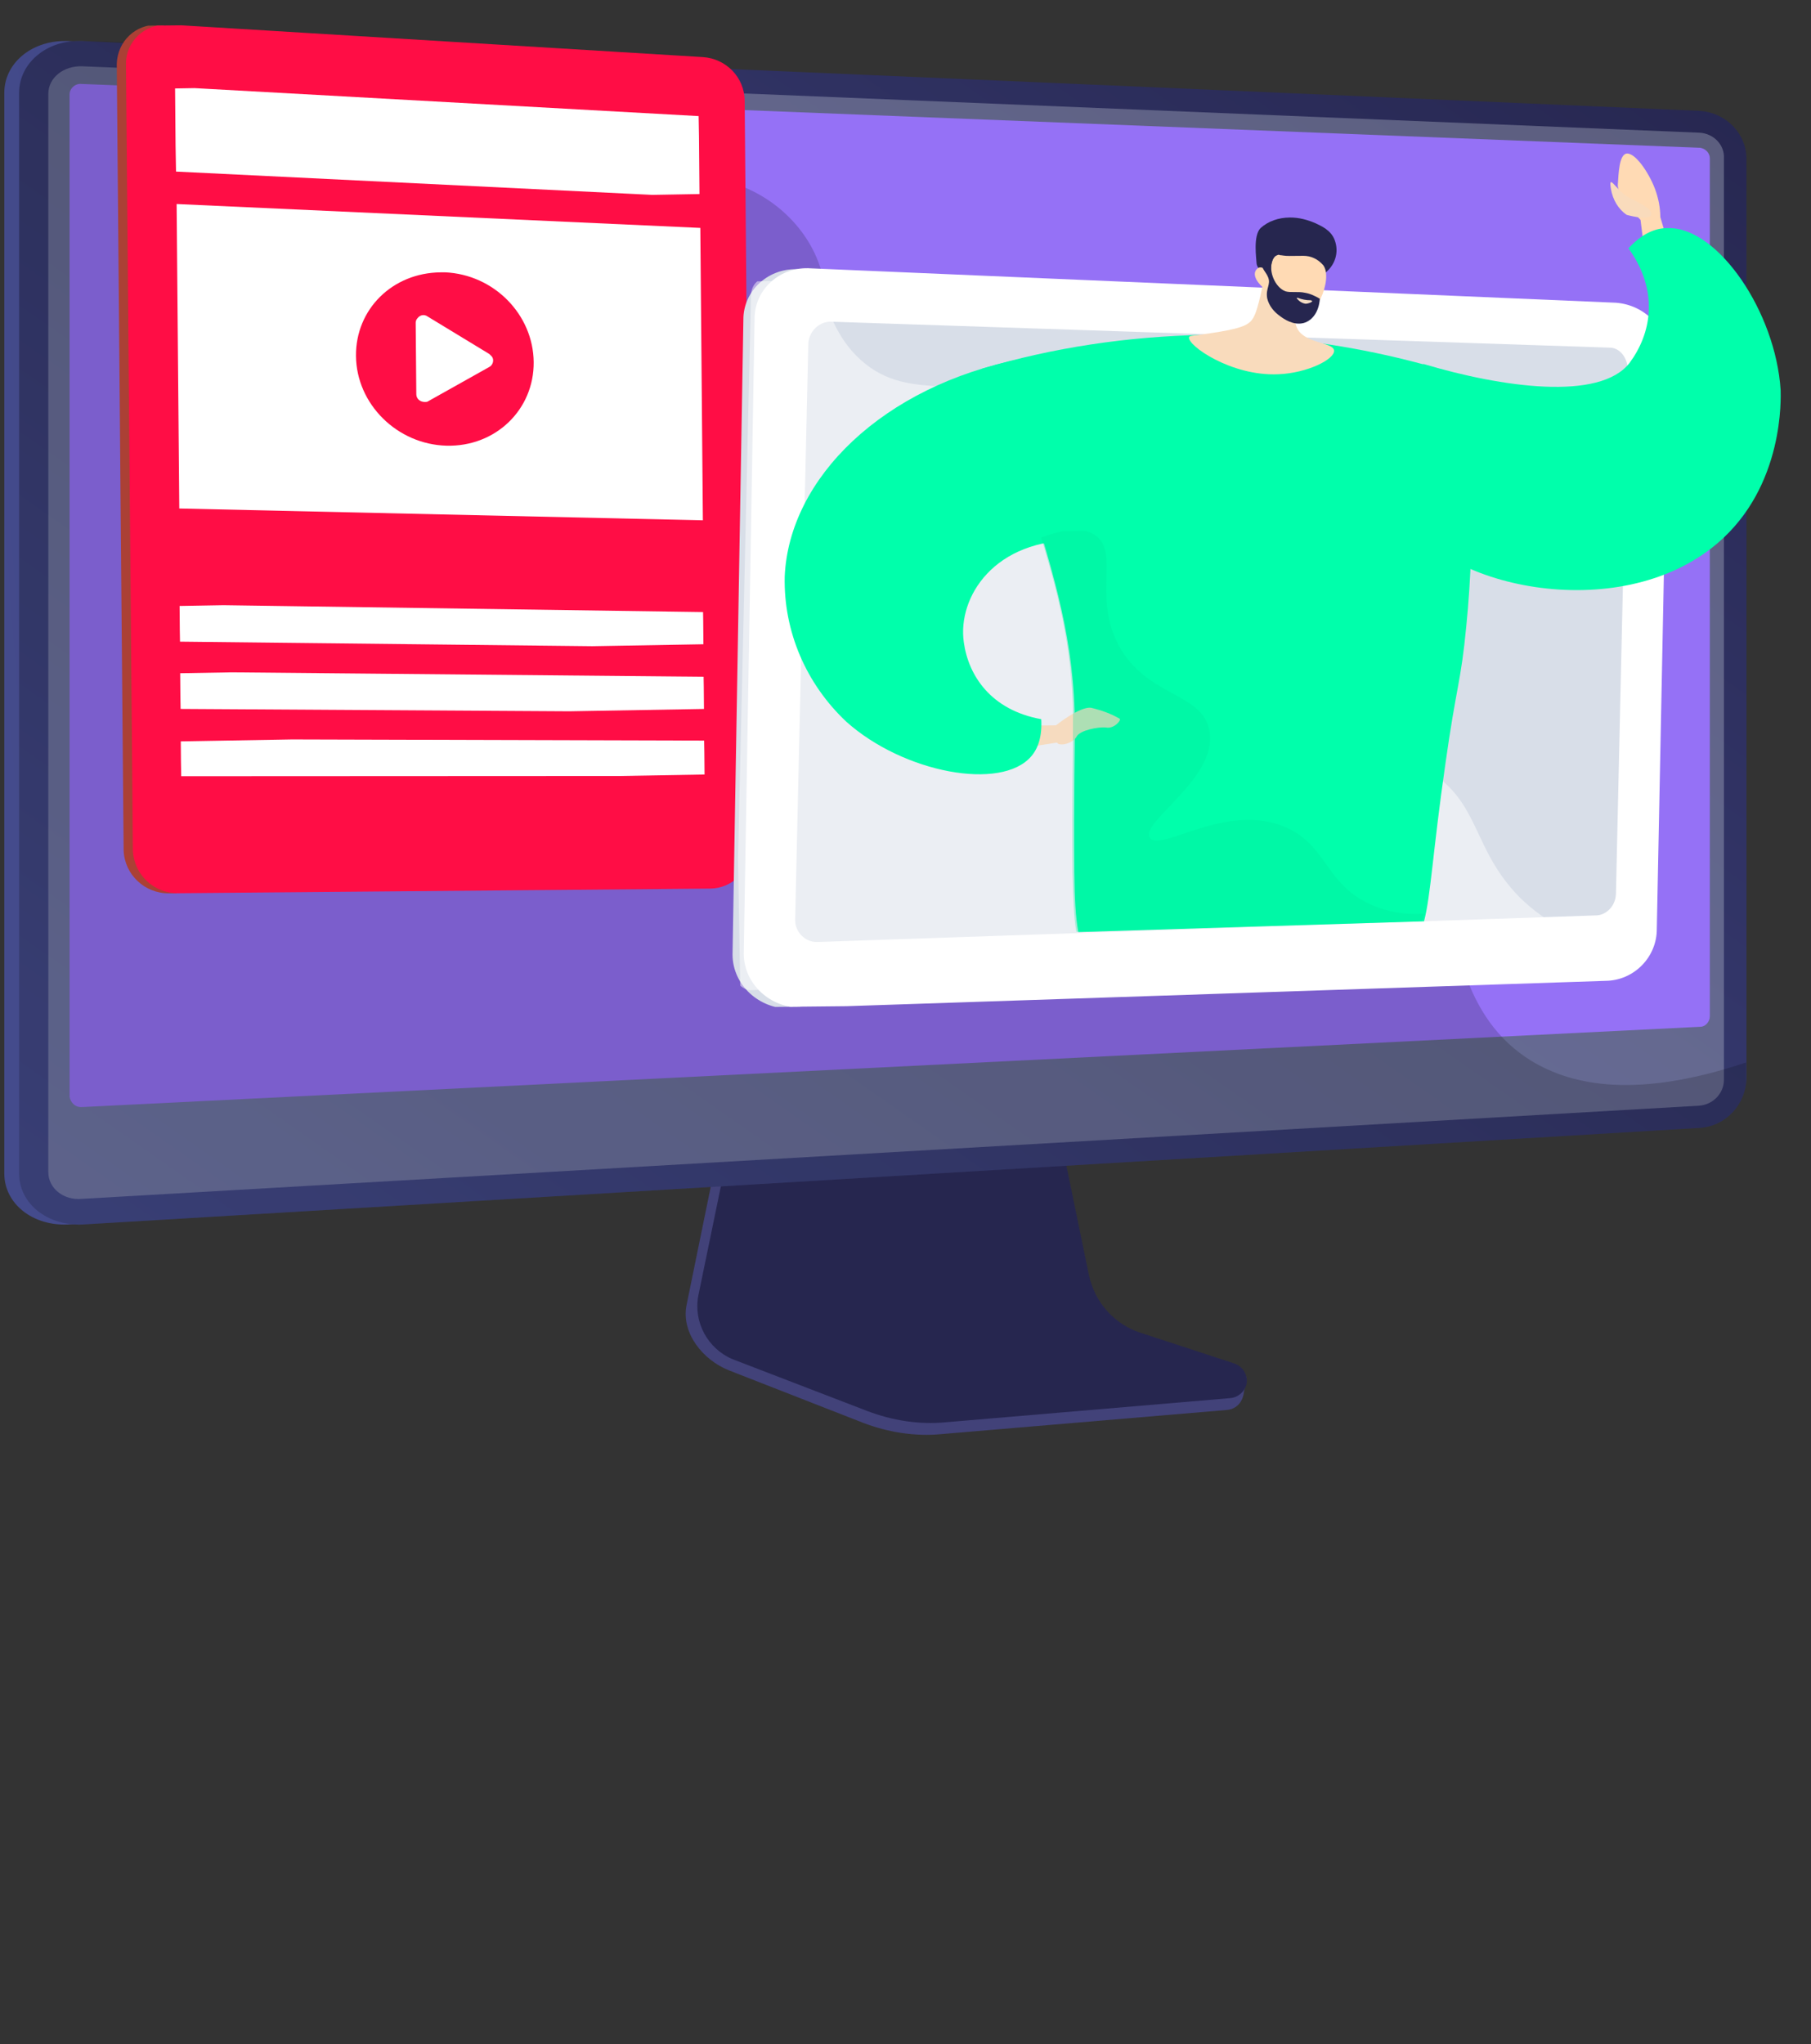 <?xml version="1.0" encoding="utf-8"?>
<!-- Generator: Adobe Illustrator 26.5.0, SVG Export Plug-In . SVG Version: 6.00 Build 0)  -->
<svg version="1.1" id="Layer_1" xmlns="http://www.w3.org/2000/svg" xmlns:xlink="http://www.w3.org/1999/xlink" x="0px" y="0px"
	 viewBox="0 0 210 237" style="enable-background:new 0 0 210 237;" xml:space="preserve">
<rect x="0" y="0" width="210" height="237" fill="#333333" stroke="none"/>
<style type="text/css">
	.st0{clip-path:url(#SVGID_00000060027031527551836540000010992880039946559930_);}
	.st1{fill:#424279;}
	.st2{clip-path:url(#SVGID_00000000921539148202070250000006864009834500867460_);}
	.st3{fill:url(#Rectangle_5508_00000174566550742059954380000010700079054161380264_);}
	.st4{clip-path:url(#SVGID_00000155827907206980151880000010866091869623024282_);}
	.st5{fill:url(#SVGID_00000132066712836786413180000006176873392978074525_);}
	.st6{clip-path:url(#SVGID_00000038412292815426382710000017496438195658427782_);}
	.st7{fill:url(#SVGID_00000041254274031203891770000005585036894378399167_);}
	.st8{fill:url(#SVGID_00000123407686971594060970000015711727472738967713_);}
	.st9{clip-path:url(#SVGID_00000136400650177325195590000008458005392862712742_);}
	.st10{opacity:0.3;}
	.st11{clip-path:url(#SVGID_00000129173096970112379380000012289696953898055318_);}
	.st12{fill:#D8DEE8;}
	.st13{clip-path:url(#SVGID_00000117654941645038854880000013856496694024509082_);}
	.st14{fill:#9571F6;}
	.st15{opacity:0.29;}
	.st16{clip-path:url(#SVGID_00000039123478644565289900000016675533698419407744_);}
	.st17{opacity:0.6;}
	.st18{clip-path:url(#SVGID_00000013909012124114688090000000958641250930615447_);}
	.st19{fill:#010000;}
	.st20{clip-path:url(#SVGID_00000026154400025892733310000000628852436217934219_);}
	.st21{clip-path:url(#SVGID_00000166651874233399951680000000862330509003705520_);}
	.st22{fill:#AB4035;}
	.st23{clip-path:url(#SVGID_00000078033345711966238890000018101163964331743392_);}
	.st24{fill:#FF0D45;}
	.st25{clip-path:url(#SVGID_00000083082715782454777190000000256387775552568765_);}
	.st26{clip-path:url(#SVGID_00000110439940639911354770000003852359248167527871_);}
	.st27{fill:#FFFFFF;}
	.st28{clip-path:url(#SVGID_00000077312737534550212230000010230990311974510782_);}
	.st29{clip-path:url(#SVGID_00000008828111408877969670000013061053925220286099_);}
	.st30{clip-path:url(#SVGID_00000087412269461193553040000011961428209228812933_);}
	.st31{clip-path:url(#SVGID_00000021084103707837788780000015804324335100868231_);}
	.st32{clip-path:url(#SVGID_00000057111114344991252240000005493963255468528298_);}
	.st33{opacity:0.48;}
	.st34{clip-path:url(#SVGID_00000008827643187410239960000004629824559054752693_);}
	.st35{clip-path:url(#SVGID_00000126301698763900918750000001205634702998144162_);}
	.st36{fill:#FFDAB4;}
	.st37{fill:#F9DBBC;}
	.st38{clip-path:url(#SVGID_00000129921088989934527520000008466061914882393480_);}
	.st39{fill:#00FFAB;}
	.st40{clip-path:url(#SVGID_00000150784596895481353350000004271103594629313172_);}
	.st41{clip-path:url(#SVGID_00000088107620429315992120000003947720174885090996_);}
	.st42{clip-path:url(#SVGID_00000039111496336266660190000013164101303558523285_);}
	.st43{fill:url(#Rectangle_5541_00000108275735661167690930000014926279095283522955_);}
	.st44{clip-path:url(#SVGID_00000016061480412295544030000004256284876551436673_);}
	.st45{clip-path:url(#SVGID_00000166636974757602749350000003706451968985313936_);}
	.st46{fill:url(#Rectangle_5543_00000041279059704836503680000018008398546051772088_);}
	.st47{clip-path:url(#SVGID_00000041259800076515401040000015906617130006921658_);}
	.st48{fill:#F4DCC3;}
	.st49{clip-path:url(#SVGID_00000125589824701299646020000001927999593441433733_);}
	.st50{fill:#F6DBBF;}
	.st51{clip-path:url(#SVGID_00000093174736562738288750000016248652087514264712_);}
	.st52{clip-path:url(#SVGID_00000042729262911898063630000003215548562597432195_);}
	.st53{clip-path:url(#SVGID_00000078739549643381692120000004493251331785091004_);}
	.st54{clip-path:url(#SVGID_00000111193088930995639340000002196098486463352476_);}
	.st55{fill:#00E69A;}
</style>
<g id="Group_20584" transform="translate(0 -14.291)">
	<g id="Group_20583">
		<g id="Group_20531" transform="translate(0 21.847)">
			<g>
				<defs>
					<rect id="SVGID_1_" x="0.5" y="-2.8" width="202" height="161.7"/>
				</defs>
				<clipPath id="SVGID_00000078726613014944000190000001413754427701826210_">
					<use xlink:href="#SVGID_1_"  style="overflow:visible;"/>
				</clipPath>
				
					<g id="Group_20530" transform="translate(0 0)" style="clip-path:url(#SVGID_00000078726613014944000190000001413754427701826210_);">
					<path id="Path_3450" class="st1" d="M131.9,148.3c-3-1-5.3-3.6-5.9-6.7l-4.4-21.6l-37.4,1.3l-4.6,22.5
						c-0.6,3.2,1.9,6.3,4.9,7.5l15.6,6.1c2.9,1.1,6,1.6,9.1,1.3l33.1-2.8c1-0.1,1.7-0.8,1.9-1.8c0.1-1,0.8-2.1-0.1-2.4L131.9,148.3z
						"/>
				</g>
			</g>
		</g>
		<g id="Group_20533" transform="translate(162.98 268.976)">
			<g>
				<defs>
					<path id="SVGID_00000005950217728130053620000015963012413442061185_" d="M-77.4-126.8l-4.6,22.3c-0.6,3.1,1.1,6.2,4,7.4
						l15.6,6c2.9,1.1,6,1.6,9.1,1.3l33-2.8c1.1-0.1,2-1.1,1.9-2.2c-0.1-0.8-0.6-1.5-1.4-1.8l-11-3.6c-3-1-5.2-3.5-5.9-6.6l-4.4-21.4
						L-77.4-126.8z"/>
				</defs>
				<clipPath id="SVGID_00000079444112600306943250000011938493028719255937_">
					<use xlink:href="#SVGID_00000005950217728130053620000015963012413442061185_"  style="overflow:visible;"/>
				</clipPath>
				
					<g id="Group_20532" transform="translate(0 0)" style="clip-path:url(#SVGID_00000079444112600306943250000011938493028719255937_);">
					
						<linearGradient id="Rectangle_5508_00000157288767309509041480000014872687726231844509_" gradientUnits="userSpaceOnUse" x1="-1557.814" y1="374.349" x2="-1557.813" y2="374.349" gradientTransform="matrix(9.393 -90.803 -137.334 -14.207 65981.93 -136134.062)">
						<stop  offset="0" style="stop-color:#444B8C"/>
						<stop  offset="0.996" style="stop-color:#26264F"/>
						<stop  offset="1" style="stop-color:#26264F"/>
					</linearGradient>
					
						<polygon id="Rectangle_5508" style="fill:url(#Rectangle_5508_00000157288767309509041480000014872687726231844509_);" points="
						-86.6,-90 -82,-134.7 -14.3,-127.7 -18.9,-83 					"/>
				</g>
			</g>
		</g>
		<g id="Group_20535" transform="translate(0 21.847)">
			<g>
				<defs>
					<path id="SVGID_00000067233064699752942310000011382599009517936002_" d="M0.5,3.2v125.3c0,3.5,3.3,6.1,7.4,5.9l187.5-11.2
						c3-0.2,5.3-2.7,5.4-5.7V10.9c0-3-2.4-5.4-5.4-5.6L7.9-2.8c-0.1,0-0.3,0-0.4,0C3.6-2.8,0.5-0.2,0.5,3.2"/>
				</defs>
				<clipPath id="SVGID_00000057107315856487016490000018343702756185332405_">
					<use xlink:href="#SVGID_00000067233064699752942310000011382599009517936002_"  style="overflow:visible;"/>
				</clipPath>
				
					<g id="Group_20534" transform="translate(0 0)" style="clip-path:url(#SVGID_00000057107315856487016490000018343702756185332405_);">
					
						<linearGradient id="SVGID_00000076587907021649962510000006423424642439291324_" gradientUnits="userSpaceOnUse" x1="-1393.289" y1="622.546" x2="-1392.796" y2="622.546" gradientTransform="matrix(432.629 -50.103 -37.217 -321.358 625940.75 130329.969)">
						<stop  offset="0" style="stop-color:#444B8C"/>
						<stop  offset="0.996" style="stop-color:#26264F"/>
						<stop  offset="1" style="stop-color:#26264F"/>
					</linearGradient>
					<polygon style="fill:url(#SVGID_00000076587907021649962510000006423424642439291324_);" points="208.1,60.6 198.1,-25.7 
						-15.2,-1 3.1,157.4 208.1,133.7 					"/>
				</g>
			</g>
		</g>
		<g id="Group_20537" transform="translate(3.419 21.847)">
			<g>
				<defs>
					<path id="SVGID_00000081649632628619710160000004716868170344757687_" d="M-1.2,3.2v125.3c0,3.5,3.3,6.1,7.4,5.9l187.5-11.2
						c3-0.2,5.3-2.7,5.4-5.7V10.9c0-3-2.4-5.4-5.4-5.6L6.1-2.8c-0.1,0-0.3,0-0.4,0C1.9-2.8-1.2-0.2-1.2,3.2"/>
				</defs>
				<clipPath id="SVGID_00000026142267656900334030000010626535356357140396_">
					<use xlink:href="#SVGID_00000081649632628619710160000004716868170344757687_"  style="overflow:visible;"/>
				</clipPath>
				
					<g id="Group_20536" transform="translate(0 0)" style="clip-path:url(#SVGID_00000026142267656900334030000010626535356357140396_);">
					
						<linearGradient id="SVGID_00000003087454903969568000000014071876459414837927_" gradientUnits="userSpaceOnUse" x1="-1397.104" y1="622.235" x2="-1396.611" y2="622.235" gradientTransform="matrix(250.394 -381.293 -411.844 -270.458 606225.125 -364194.594)">
						<stop  offset="0" style="stop-color:#444B8C"/>
						<stop  offset="0.996" style="stop-color:#26264F"/>
						<stop  offset="1" style="stop-color:#26264F"/>
					</linearGradient>
					<polygon style="fill:url(#SVGID_00000003087454903969568000000014071876459414837927_);" points="252.2,53.7 262.2,38.5 
						252.2,31.9 					"/>
					
						<linearGradient id="SVGID_00000088848887111259172490000000396630195634904504_" gradientUnits="userSpaceOnUse" x1="-1397.104" y1="622.469" x2="-1396.611" y2="622.469" gradientTransform="matrix(250.394 -381.293 -411.844 -270.458 606225.125 -364194.594)">
						<stop  offset="0" style="stop-color:#444B8C"/>
						<stop  offset="0.996" style="stop-color:#26264F"/>
						<stop  offset="1" style="stop-color:#26264F"/>
					</linearGradient>
					<polygon style="fill:url(#SVGID_00000088848887111259172490000000396630195634904504_);" points="204.7,0.7 59.1,-94.8 
						-64.3,93.1 138.7,226.5 204.7,126.1 					"/>
				</g>
			</g>
		</g>
		<g id="Group_20542" transform="translate(0 21.847)">
			<g>
				<defs>
					<rect id="SVGID_00000015351764460061603320000010035850602382940544_" x="0.5" y="-2.8" width="202" height="161.7"/>
				</defs>
				<clipPath id="SVGID_00000078041966060735607210000003948759965197140880_">
					<use xlink:href="#SVGID_00000015351764460061603320000010035850602382940544_"  style="overflow:visible;"/>
				</clipPath>
				
					<g id="Group_20541" transform="translate(0 0)" style="clip-path:url(#SVGID_00000078041966060735607210000003948759965197140880_);">
					<g id="Group_20540" transform="translate(10.402 5.93)" class="st10">
						<g id="Group_20539">
							<g>
								<defs>
									<rect id="SVGID_00000009554440959619591910000013041294796683468959_" x="-4.8" y="-5.8" width="194.4" height="131.3"/>
								</defs>
								<clipPath id="SVGID_00000062906929286350873820000013177345012990092419_">
									<use xlink:href="#SVGID_00000009554440959619591910000013041294796683468959_"  style="overflow:visible;"/>
								</clipPath>
								<g id="Group_20538" style="clip-path:url(#SVGID_00000062906929286350873820000013177345012990092419_);">
									<path id="Path_3454" class="st12" d="M186.7,1.9L-0.8-5.8C-3-5.9-4.8-4.5-4.8-2.6v125c0,1.9,1.8,3.3,3.9,3.1l187.5-10.8
										c1.6-0.1,2.9-1.4,2.9-3V4.9C189.6,3.3,188.3,2,186.7,1.9"/>
								</g>
							</g>
						</g>
					</g>
				</g>
			</g>
		</g>
		<g id="Group_20544" transform="translate(15.268 31.927)">
			<g>
				<defs>
					<path id="SVGID_00000177452565507051275100000009125421974029648785_" d="M-7.2-6.7v116.2c0.1,0.7,0.7,1.3,1.5,1.2
						c0,0,0,0,0.1,0l187.5-9.3c0.6,0,1.1-0.6,1.1-1.2V0.7c0-0.6-0.5-1.1-1.1-1.2L-5.7-7.9h-0.1C-6.5-8-7.2-7.4-7.2-6.7
						C-7.2-6.7-7.2-6.7-7.2-6.7"/>
				</defs>
				<clipPath id="SVGID_00000134956300655491944500000000662919898039241137_">
					<use xlink:href="#SVGID_00000177452565507051275100000009125421974029648785_"  style="overflow:visible;"/>
				</clipPath>
				
					<g id="Group_20543" transform="translate(0 0)" style="clip-path:url(#SVGID_00000134956300655491944500000000662919898039241137_);">
					<polygon class="st14" points="192.8,-1.2 53.1,-96.5 -62.5,73.1 122.6,199.3 192.8,96.3 					"/>
				</g>
			</g>
		</g>
		<g id="Group_20582" transform="translate(0 21.847)" class="st15">
			<g>
				<defs>
					<rect id="SVGID_00000091714424514113939280000016460928570504343440_" x="0.5" y="-2.8" width="202" height="161.7"/>
				</defs>
				<clipPath id="SVGID_00000025432467594686136600000010217688439412077195_">
					<use xlink:href="#SVGID_00000091714424514113939280000016460928570504343440_"  style="overflow:visible;"/>
				</clipPath>
				
					<g id="Group_20581" transform="translate(0 0)" style="clip-path:url(#SVGID_00000025432467594686136600000010217688439412077195_);">
					<g id="Group_20547" transform="translate(3.419 0)" class="st17">
						<g id="Group_20546">
							<g>
								<defs>
									<rect id="SVGID_00000036249558216522550420000003524153156251135374_" x="-1.2" y="-2.8" width="200.3" height="137.2"/>
								</defs>
								<clipPath id="SVGID_00000170265198763563242170000007875827083338515886_">
									<use xlink:href="#SVGID_00000036249558216522550420000003524153156251135374_"  style="overflow:visible;"/>
								</clipPath>
								<g id="Group_20545" style="clip-path:url(#SVGID_00000170265198763563242170000007875827083338515886_);">
									<path id="Path_3456" class="st19" d="M174.1,115.4c-15.8-9.8-4.8-37.5-22.5-51.5c-17.9-14.1-43,3.2-55.5-11.4
										c-9.3-10.8,1.6-23.9-7.3-34.1c-14-16-49.7,6-66.1-9.8c-2.3-2.2-4.7-5.6-6-11.1L6.1-2.8C2.1-3-1.2-0.3-1.2,3.2v125.3
										c0,3.5,3.3,6.1,7.4,5.9l187.5-11.2c3-0.2,5.3-2.7,5.4-5.7v-1.9C186.6,119.8,179,118.4,174.1,115.4"/>
								</g>
							</g>
						</g>
					</g>
				</g>
			</g>
		</g>
		<g id="Group_20646" transform="translate(26.31 18.292) rotate(-0.5)">
			<g>
				<defs>
					<polygon id="SVGID_00000175282782641721208830000001974526896170258355_" points="-12.8,-1.1 182.3,-1.4 182.2,113.1 
						-13,113.4 					"/>
				</defs>
				<clipPath id="SVGID_00000111890931181988949490000015419057652594474381_">
					<use xlink:href="#SVGID_00000175282782641721208830000001974526896170258355_"  style="overflow:visible;"/>
				</clipPath>
				<g id="Group_20645" style="clip-path:url(#SVGID_00000111890931181988949490000015419057652594474381_);">
					<g id="Group_20586" transform="translate(0 0)">
						<g>
							<defs>
								<path id="SVGID_00000060744579713951386550000000695617852659470001_" d="M-8-1.2c-2.6-0.1-4.7,1.9-4.8,4.5c0,0,0,0.1,0,0.1
									l0,91.1c0.1,2.8,2.4,5,5.2,5h0.9l0.3-0.5l60.2-1.4c2.6,0,5.1-0.1,5.1-2.8l0-86.6c0-2.6-2.2-3.8-4.8-4L-6.8-0.1l-0.6-1.1
									l-0.3,0C-7.7-1.2-7.9-1.2-8-1.2L-8-1.2z"/>
							</defs>
							<clipPath id="SVGID_00000078010354756821037400000017803699853953007775_">
								<use xlink:href="#SVGID_00000060744579713951386550000000695617852659470001_"  style="overflow:visible;"/>
							</clipPath>
							<g id="Group_20585" style="clip-path:url(#SVGID_00000078010354756821037400000017803699853953007775_);">
								
									<rect id="Rectangle_5528" x="-38.1" y="-5.7" transform="matrix(-0.456 0.89 -0.89 -0.456 77.203 51.037)" class="st22" width="122.3" height="109.7"/>
							</g>
						</g>
					</g>
					<g id="Group_20588" transform="translate(2.272 0)">
						<g>
							<defs>
								<path id="SVGID_00000155131582829221096270000008210778558537099199_" d="M-9.2-1.2C-11.8-1.3-14,0.7-14,3.3
									c0,0,0,0.1,0,0.1l0,91.1c0.1,2.8,2.4,5,5.2,5l61.7,0c2.6,0,4.7-2.1,4.8-4.7c0,0,0,0,0,0l0-86.6c0-2.7-2.1-4.9-4.8-5.1
									L-8.8-1.2C-8.9-1.2-9.1-1.2-9.2-1.2L-9.2-1.2z"/>
							</defs>
							<clipPath id="SVGID_00000010287946891753635780000004168119066646920333_">
								<use xlink:href="#SVGID_00000155131582829221096270000008210778558537099199_"  style="overflow:visible;"/>
							</clipPath>
							<g id="Group_20587" style="clip-path:url(#SVGID_00000010287946891753635780000004168119066646920333_);">
								
									<rect id="Rectangle_5529" x="-39.4" y="-5.8" transform="matrix(-0.456 0.89 -0.89 -0.456 75.433 52.095)" class="st24" width="122.3" height="109.7"/>
							</g>
						</g>
					</g>
					<g id="Group_20602" transform="translate(0 0)">
						<g>
							<defs>
								<polygon id="SVGID_00000049222684571202315440000006437840677252506803_" points="-12.8,-1.2 170.9,-1.5 170.8,107.2 
									-13,107.5 								"/>
							</defs>
							<clipPath id="SVGID_00000000913148327815555220000008880414486214928558_">
								<use xlink:href="#SVGID_00000049222684571202315440000006437840677252506803_"  style="overflow:visible;"/>
							</clipPath>
							<g id="Group_20601" style="clip-path:url(#SVGID_00000000913148327815555220000008880414486214928558_);">
								<g id="Group_20591" transform="translate(14.537 15.437)">
									<g id="Group_20590">
										<g>
											<defs>
												
													<rect id="SVGID_00000178182062347581015560000008503247312411792824_" x="-20.6" y="-9.5" transform="matrix(1 -8.726535e-03 8.726535e-03 1 2.479710e-02 8.530545e-02)" width="60.7" height="13.3"/>
											</defs>
											<clipPath id="SVGID_00000158708007485830410630000000607949375357718699_">
												<use xlink:href="#SVGID_00000178182062347581015560000008503247312411792824_"  style="overflow:visible;"/>
											</clipPath>
											<g id="Group_20589" style="clip-path:url(#SVGID_00000158708007485830410630000000607949375357718699_);">
												<path id="Path_3459" class="st27" d="M40.1,3.9l-60.7-3.5l0-9.8l60.7,3.9L40.1,3.9z"/>
											</g>
										</g>
									</g>
								</g>
								<g id="Group_20594" transform="translate(14.537 143.536)">
									<g id="Group_20593">
										<g>
											<defs>
												
													<rect id="SVGID_00000167360511113333209710000005352394726083489460_" x="-20.6" y="-77.6" transform="matrix(1 -8.726535e-03 8.726535e-03 1 0.653 8.256327e-02)" width="60.7" height="5.5"/>
											</defs>
											<clipPath id="SVGID_00000075148123860428139150000011988933135615106453_">
												<use xlink:href="#SVGID_00000167360511113333209710000005352394726083489460_"  style="overflow:visible;"/>
											</clipPath>
											<g id="Group_20592" style="clip-path:url(#SVGID_00000075148123860428139150000011988933135615106453_);">
												<path id="Path_3460" class="st27" d="M40.1-72l-60.7-1.2l0-4.3l60.7,1.4L40.1-72z"/>
											</g>
										</g>
									</g>
								</g>
								<g id="Group_20597" transform="translate(14.537 160.236)">
									<g id="Group_20596">
										<g>
											<defs>
												
													<rect id="SVGID_00000150807051044014941830000009962879055841333682_" x="-20.6" y="-86.5" transform="matrix(1 -8.726535e-03 8.726535e-03 1 0.732 8.221880e-02)" width="60.7" height="5.2"/>
											</defs>
											<clipPath id="SVGID_00000078727525970400244020000002077384504056545707_">
												<use xlink:href="#SVGID_00000150807051044014941830000009962879055841333682_"  style="overflow:visible;"/>
											</clipPath>
											<g id="Group_20595" style="clip-path:url(#SVGID_00000078727525970400244020000002077384504056545707_);">
												<path id="Path_3461" class="st27" d="M40.1-81.2l-60.7-0.9l0-4.3l60.7,1.1L40.1-81.2z"/>
											</g>
										</g>
									</g>
								</g>
								<g id="Group_20600" transform="translate(14.537 176.937)">
									<g id="Group_20599">
										<g>
											<defs>
												
													<rect id="SVGID_00000132060343211621408170000007728279378342689441_" x="-20.6" y="-95.3" transform="matrix(1 -8.726535e-03 8.726535e-03 1 0.811 8.187430e-02)" width="60.7" height="4.9"/>
											</defs>
											<clipPath id="SVGID_00000041984100796713776050000014517181409335968151_">
												<use xlink:href="#SVGID_00000132060343211621408170000007728279378342689441_"  style="overflow:visible;"/>
											</clipPath>
											<g id="Group_20598" style="clip-path:url(#SVGID_00000041984100796713776050000014517181409335968151_);">
												<path id="Path_3462" class="st27" d="M40.1-90.5L-20.6-91l0-4.3l60.7,0.7L40.1-90.5z"/>
											</g>
										</g>
									</g>
								</g>
								<path id="Path_3463" class="st27" d="M54.7,56.8L-6,54.9l0-35.3l60.7,3.3L54.7,56.8z"/>
							</g>
						</g>
					</g>
					<g id="Group_20604" transform="translate(58.643 62.089)">
						<g>
							<defs>
								<path id="SVGID_00000078042832685492879360000005111789782890927017_" d="M-44-24.7c0,5.6,4.7,10.3,10.4,10.5
									c5.7,0.2,10.2-4.1,10.2-9.6c0-5.5-4.5-10.2-10.2-10.5c-0.2,0-0.4,0-0.5,0C-39.7-34.3-44-30.1-44-24.7"/>
							</defs>
							<clipPath id="SVGID_00000170980903135797139750000004273718100436206000_">
								<use xlink:href="#SVGID_00000078042832685492879360000005111789782890927017_"  style="overflow:visible;"/>
							</clipPath>
							<g id="Group_20603" style="clip-path:url(#SVGID_00000170980903135797139750000004273718100436206000_);">
								<path id="Path_3485" class="st24" d="M-44-34.3l20.6,0l0,20.3L-44-14L-44-34.3z"/>
							</g>
						</g>
					</g>
					<g id="Group_20609" transform="translate(0 0)">
						<g>
							<defs>
								<polygon id="SVGID_00000147916879648566410670000008871117997566505653_" points="-12.8,-1.1 180.9,-1.4 180.8,113.1 
									-13,113.4 								"/>
							</defs>
							<clipPath id="SVGID_00000090265257972574081570000002850071827877974180_">
								<use xlink:href="#SVGID_00000147916879648566410670000008871117997566505653_"  style="overflow:visible;"/>
							</clipPath>
							<g id="Group_20608" style="clip-path:url(#SVGID_00000090265257972574081570000002850071827877974180_);">
								<path id="Path_3465" class="st27" d="M30.1,37.3L23,32.9c-0.4-0.3-0.9-0.2-1.2,0.2c-0.1,0.1-0.2,0.3-0.2,0.5l0,8.3
									c0,0.5,0.4,0.9,1,0.9c0.1,0,0.3,0,0.4-0.1l7.1-3.9c0.4-0.2,0.6-0.8,0.3-1.2C30.3,37.5,30.2,37.4,30.1,37.3"/>
								<path id="Path_3466" class="st12" d="M159.4,33.9l-92.2-4.8l-0.7-1.3l-0.3,0c-3.6-0.3-6.6,2.4-6.6,5.8l-1.9,73.6
									c0,3.5,3,6.3,6.6,6.3h1.1l0.3-0.7l91.4-4.1c3.3,0,6.5-0.2,6.5-3.5l1.9-66.2C165.5,35.6,162.7,34.1,159.4,33.9"/>
								<path id="Path_3467" class="st27" d="M158.9,111.1c3.3,0,6-2.7,6-6c0,0,0,0,0,0l1.9-66.2c-0.1-3.4-2.6-6.1-6-6.4l-93.3-4.8
									c-3.6-0.3-6.6,2.4-6.6,5.8L59,107.1c0,3.5,3,6.3,6.6,6.3L158.9,111.1z"/>
								<path id="Path_3468" class="st12" d="M158,103.5l-90.5,2.3c-1.4,0-2.5-1.2-2.5-2.5c0-0.1,0-0.1,0-0.2l2.1-66.5
									c0-1.5,1.2-2.7,2.6-2.7c0,0,0,0,0,0l90.3,3.8c1.2,0,2.1,1.2,2.1,2.6l-1.9,60.6C160.2,102.3,159.2,103.4,158,103.5"/>
								<g id="Group_20607" transform="translate(144.012 60.517)" class="st33">
									<g id="Group_20606">
										<g>
											<defs>
												
													<rect id="SVGID_00000159467866560766582570000005458781202534051723_" x="-85.8" y="-31.8" transform="matrix(1 -8.726535e-03 8.726535e-03 1 -8.401377e-02 -0.287)" width="105.8" height="82.6"/>
											</defs>
											<clipPath id="SVGID_00000158015506465550031930000013346534209371013777_">
												<use xlink:href="#SVGID_00000159467866560766582570000005458781202534051723_"  style="overflow:visible;"/>
											</clipPath>
											<g id="Group_20605" style="clip-path:url(#SVGID_00000158015506465550031930000013346534209371013777_);">
												<path id="Path_3469" class="st27" d="M-5.5,26c-7.6-4.8-13.9,0.5-19.6-5.2c-3.5-3.5-1.6-5.9-5.9-11.1
													c-4.7-5.8-7.9-4-12.6-9.2c-6-6.6-2.7-11.3-7.9-16.1c-6.3-5.8-13.4-1-19.4-6.6c-2.6-2.4-3.9-5.8-4.6-9.3l-6-0.3
													c-1.1,0-1.9,0.8-2,1.9c0,0,0,0,0,0l-2.5,78.7c-0.1,1,0.7,1.9,1.7,2c0.1,0,0.1,0,0.2,0l102.7-2.9c0.5,0,1-0.3,1.3-0.7
													c-7.5-0.6-12-3.5-14.9-6.4C-0.5,35.1,0.6,29.8-5.5,26"/>
											</g>
										</g>
									</g>
								</g>
							</g>
						</g>
					</g>
					<g id="Group_20611" transform="translate(144.53 26.825)">
						<g>
							<defs>
								<path id="SVGID_00000158014110210050605620000008332343534947080581_" d="M-61.3,78.4l58.9-1.3l35.3-10.7l1.4-19.9l4-31.2
									L34.7,0.8l-8.9-14.3l-110.7-1.3C-84.8-14.7-94.4,70.3-61.3,78.4"/>
							</defs>
							<clipPath id="SVGID_00000092428939235591193280000010361402798421888920_">
								<use xlink:href="#SVGID_00000158014110210050605620000008332343534947080581_"  style="overflow:visible;"/>
							</clipPath>
							<g id="Group_20610" style="clip-path:url(#SVGID_00000092428939235591193280000010361402798421888920_);">
								<path id="Path_3470" class="st36" d="M19.5-1.3l-0.3-2.6c0,0-2.7-2.8-2.6-4.1c0.1-1.4,0.2-3.4,1-3.6c1-0.2,2.6,2.2,3.3,4.1
									c0.4,1.1,0.6,2.2,0.6,3.3l1,3.5L19.5-1.3z"/>
								<path id="Path_3471" class="st37" d="M17.6-4.5c-1-0.7-1.6-1.8-1.8-3c-0.3-1.9,0.5,0,1.9,0.9l1.5,0.8c0,0,1.6,0.8,1.2,1.4
									S17.6-4.5,17.6-4.5"/>
							</g>
						</g>
					</g>
					<g id="Group_20613" transform="translate(299.803 50.703)">
						<g>
							<defs>
								<path id="SVGID_00000180350268926271935680000014936645315966256055_" d="M-133.3-26.8c-1.3,0.1-2.7,0.7-4.2,2.3
									c3.6,5.1,2.5,10,0,13.3c-3.5,4.4-14.8,2.7-23.9-0.1c-1.8,2.9-3,6.2-3.2,9.6c-0.1,0.7-0.4,4.8,0.8,7.6
									c3.6,8.5,24.7,13.6,36.3,3.9c7.9-6.6,7.5-17,7.5-17.7c-0.5-9.1-7.1-18.9-12.8-18.9C-133.1-26.8-133.2-26.8-133.3-26.8"/>
							</defs>
							<clipPath id="SVGID_00000147207157480008222720000012819919389293826218_">
								<use xlink:href="#SVGID_00000180350268926271935680000014936645315966256055_"  style="overflow:visible;"/>
							</clipPath>
							<g id="Group_20612" style="clip-path:url(#SVGID_00000147207157480008222720000012819919389293826218_);">
								<polygon class="st39" points="-118.3,-22.7 -124.8,-41.2 -179.8,-21.6 -160,33.8 -118.6,19.1 								"/>
							</g>
						</g>
					</g>
					<g id="Group_20615" transform="translate(202.917 75.112)">
						<g>
							<defs>
								<path id="SVGID_00000166660585154066528690000007037014970256574346_" d="M-115.7-35.6c2.1,4.7,3.8,9.6,5.3,14.5
									c2.9,9.7,5.2,17.3,5.1,27.1c0,2.1-0.2,8.1-0.2,16.9c0,2.9,0.1,5.2,0.4,6.9l40.1-0.9c0.8-2.9,1.1-8.2,2.6-18
									c1.4-9.4,1.9-9.5,2.6-16.2c0.6-5.5,0.8-11.1,0.8-16.6L-61-34.6c-6.8-2.2-13.8-3.6-20.9-4.3c-2.8-0.2-5.5-0.4-8.1-0.4
									C-98.7-39.2-107.4-38-115.7-35.6"/>
							</defs>
							<clipPath id="SVGID_00000015355066154543329970000017053113010423682205_">
								<use xlink:href="#SVGID_00000166660585154066528690000007037014970256574346_"  style="overflow:visible;"/>
							</clipPath>
							<g id="Group_20614" style="clip-path:url(#SVGID_00000015355066154543329970000017053113010423682205_);">
								
									<rect id="Rectangle_5539" x="-130.7" y="-45.1" transform="matrix(-0.429 0.903 -0.903 -0.429 -129.172 72.215)" class="st39" width="86.7" height="80.8"/>
							</g>
						</g>
					</g>
					<g id="Group_20617" transform="translate(251.663 56.05)">
						<g>
							<defs>
								<path id="SVGID_00000026850295348558182810000006350829079561853115_" d="M-132.3-23.9c-0.4,1.5-0.7,1.9-1,2.2
									c-0.5,0.4-1.1,0.8-4.8,1.3c-2,0.3-2.2,0.2-2.3,0.4c-0.3,0.9,4.8,4.6,10.3,4.4c3.4-0.1,6.6-1.7,6.5-2.7s-3.5-0.8-4.3-2.7
									c-0.6-1.3,0.3-3,1.4-4.4c-0.8-1.7-4-2.4-4.8-4.1C-131.5-27.6-131.8-25.7-132.3-23.9"/>
							</defs>
							<clipPath id="SVGID_00000040534710445327242290000006463164803603829170_">
								<use xlink:href="#SVGID_00000026850295348558182810000006350829079561853115_"  style="overflow:visible;"/>
							</clipPath>
							<g id="Group_20616" style="clip-path:url(#SVGID_00000040534710445327242290000006463164803603829170_);">
								
									<rect id="Rectangle_5540" x="-142.6" y="-33.5" transform="matrix(-0.511 0.86 -0.86 -0.511 -218.897 79.603)" class="st37" width="21" height="22"/>
							</g>
						</g>
					</g>
					<g id="Group_20619" transform="translate(267.558 47.59)">
						<g>
							<defs>
								<path id="SVGID_00000129886557065826732750000008175128675221543564_" d="M-147.9-24.1c-0.9,0.9-0.5,3.6-0.5,4
									c0,0.5,0.4,0.8,0.6,1.3c0.3,0.6,0.8,1.7,1.6,3.4c0.3-0.4,0.6-0.8,0.9-1.2c0.4-0.5,1-0.9,1.5-1.3c1.5-0.9,2.2-0.3,3.3-0.9
									c1.2-0.9,1.7-2.4,1.2-3.8c-0.4-1.2-1.6-1.7-2.2-2c-0.9-0.4-1.9-0.7-3-0.7C-145.8-25.3-147-24.9-147.9-24.1"/>
							</defs>
							<clipPath id="SVGID_00000141436898729708604400000013296013889378765730_">
								<use xlink:href="#SVGID_00000129886557065826732750000008175128675221543564_"  style="overflow:visible;"/>
							</clipPath>
							<g id="Group_20618" style="clip-path:url(#SVGID_00000141436898729708604400000013296013889378765730_);">
								
									<linearGradient id="Rectangle_5541_00000050630191185314814740000007310623084850644874_" gradientUnits="userSpaceOnUse" x1="-1697.995" y1="558.728" x2="-1697.992" y2="558.728" gradientTransform="matrix(18.373 -21.681 -21.699 -18.389 43090.762 -26455.133)">
									<stop  offset="0" style="stop-color:#444B8C"/>
									<stop  offset="0.996" style="stop-color:#26264F"/>
									<stop  offset="1" style="stop-color:#26264F"/>
								</linearGradient>
								
									<polygon id="Rectangle_5541" style="fill:url(#Rectangle_5541_00000050630191185314814740000007310623084850644874_);" points="
									-153.7,-19.4 -144.7,-30.2 -133.9,-21.2 -142.9,-10.4 								"/>
							</g>
						</g>
					</g>
					<g id="Group_20621" transform="translate(267.085 56.245)">
						<g>
							<defs>
								<path id="SVGID_00000154385992847828340080000000206074222827736230_" d="M-145.5-29.6c-0.4,0.1-0.8,0.6-0.8,2.3
									c-0.2-0.5-0.7-0.9-1.2-0.9c-0.2,0-0.3,0.1-0.4,0.2c-0.5,0.5-0.2,1.4,0.9,2.3c0.5,1.6,1.7,2.9,3.4,3.4
									c2.4,0.7,4.6-4.5,3.4-6.1c-0.6-0.7-1.4-1.1-2.3-1.1c-0.2,0-0.4,0-0.6,0c-0.3,0-0.7,0-1,0c-0.6,0-0.9-0.1-1.1-0.1
									C-145.4-29.7-145.5-29.6-145.5-29.6"/>
							</defs>
							<clipPath id="SVGID_00000011725007806736194800000003199288201970162073_">
								<use xlink:href="#SVGID_00000154385992847828340080000000206074222827736230_"  style="overflow:visible;"/>
							</clipPath>
							<g id="Group_20620" style="clip-path:url(#SVGID_00000011725007806736194800000003199288201970162073_);">
								
									<rect id="Rectangle_5542" x="-148.9" y="-31.2" transform="matrix(-0.267 0.964 -0.964 -0.267 -207 106.109)" class="st36" width="10.2" height="11.1"/>
							</g>
						</g>
					</g>
					<g id="Group_20623" transform="translate(268.461 55.535)">
						<g>
							<defs>
								<path id="SVGID_00000141427121346740036120000006588568990299839133_" d="M-148.9-28.5c0,0.2,0,0.4,0.1,0.5
									c0.2,0.8,0.6,1.1,0.8,1.6c0.4,0.9-0.3,1.3-0.1,2.5c0.2,0.9,0.8,1.6,1.5,2.1c0.4,0.3,1.5,1.1,2.7,0.8
									c1.1-0.3,1.8-1.4,1.9-2.8c-0.5-0.3-1.1-0.6-1.7-0.7c-0.4-0.1-0.9-0.1-1.3-0.1c-0.3,0-0.7,0-1-0.1c-1.2-0.5-1.9-2.3-1.5-3.5
									c0.2-0.6,0.7-0.9,0.6-1c0,0-0.1,0-0.1,0C-147.7-29.1-148.3-28.8-148.9-28.5"/>
							</defs>
							<clipPath id="SVGID_00000021834583724636959220000016323462036462369416_">
								<use xlink:href="#SVGID_00000141427121346740036120000006588568990299839133_"  style="overflow:visible;"/>
							</clipPath>
							<g id="Group_20622" style="clip-path:url(#SVGID_00000021834583724636959220000016323462036462369416_);">
								
									<linearGradient id="Rectangle_5543_00000049213519845945052420000017598588354841496735_" gradientUnits="userSpaceOnUse" x1="-1700.137" y1="548.54" x2="-1700.133" y2="548.54" gradientTransform="matrix(14.454 -17.069 -16.716 -14.165 33511.008 -21169.504)">
									<stop  offset="0" style="stop-color:#444B8C"/>
									<stop  offset="0.996" style="stop-color:#26264F"/>
									<stop  offset="1" style="stop-color:#26264F"/>
								</linearGradient>
								
									<polygon id="Rectangle_5543" style="fill:url(#Rectangle_5543_00000049213519845945052420000017598588354841496735_);" points="
									-153.2,-24.2 -146.1,-32.7 -137.8,-25.8 -144.9,-17.3 								"/>
							</g>
						</g>
					</g>
					<g id="Group_20625" transform="translate(277.081 66.402)">
						<g>
							<defs>
								<path id="SVGID_00000094614262618526292930000007660330095192377231_" d="M-153.3-34.8c0,0.1,0.4,0.6,1,0.7
									c0.4,0,0.8-0.2,0.8-0.3c0,0-0.1-0.1-0.2-0.1c-0.5,0-1-0.1-1.5-0.3C-153.2-34.8-153.2-34.8-153.3-34.8
									C-153.3-34.8-153.3-34.8-153.3-34.8"/>
							</defs>
							<clipPath id="SVGID_00000000207591295947791400000004823797646828559794_">
								<use xlink:href="#SVGID_00000094614262618526292930000007660330095192377231_"  style="overflow:visible;"/>
							</clipPath>
							<g id="Group_20624" style="clip-path:url(#SVGID_00000000207591295947791400000004823797646828559794_);">
								
									<rect id="Rectangle_5544" x="-153.1" y="-35.4" transform="matrix(-0.418 0.909 -0.909 -0.418 -247.409 89.664)" class="st48" width="1.4" height="2"/>
							</g>
						</g>
					</g>
					<g id="Group_20627" transform="translate(144.53 26.825)">
						<g>
							<defs>
								<path id="SVGID_00000110448421083929999420000000113397756034254526_" d="M-61.3,78.4l58.9-1.3l35.3-10.7l1.2-17l4.2-34.1
									L36.4,3.6L25.9-13.4l-110.7-1.3C-84.8-14.7-94.4,70.3-61.3,78.4"/>
							</defs>
							<clipPath id="SVGID_00000029014914687384698820000006388583883705434020_">
								<use xlink:href="#SVGID_00000110448421083929999420000000113397756034254526_"  style="overflow:visible;"/>
							</clipPath>
							<g id="Group_20626" style="clip-path:url(#SVGID_00000029014914687384698820000006388583883705434020_);">
								<path id="Path_3480" class="st50" d="M-51.6,54.1l2.5,0c0,0,2.8-2.2,4.1-2c1.2,0.3,2.3,0.7,3.3,1.3c0.2,0.2-0.7,1.2-1.6,1
									c-0.9-0.1-3,0.3-3.4,1c-0.4,0.8-2,1.2-2.3,0.7l-3.4,0.5L-51.6,54.1z"/>
							</g>
						</g>
					</g>
					<g id="Group_20629" transform="translate(156.133 79.996)">
						<g>
							<defs>
								<path id="SVGID_00000108267956528429629180000004510782558297954742_" d="M-92-16.6c-0.2,6.4,2.4,12.5,7,16.9
									c6.6,6,17.9,8.2,21.4,4.2c0.8-0.9,1.3-2.3,1.2-4.3c-5.8-1.1-8.4-5.1-8.9-9c-0.7-5.2,3.6-12,13.4-11.7l-6.4-21.1
									C-80.4-38.6-91.4-28-92-16.6"/>
							</defs>
							<clipPath id="SVGID_00000111894179455198244920000001692052192638055612_">
								<use xlink:href="#SVGID_00000108267956528429629180000004510782558297954742_"  style="overflow:visible;"/>
							</clipPath>
							<g id="Group_20628" style="clip-path:url(#SVGID_00000111894179455198244920000001692052192638055612_);">
								
									<rect id="Rectangle_5545" x="-105.1" y="-42.9" transform="matrix(-0.429 0.903 -0.903 -0.429 -122.305 44.079)" class="st39" width="60.1" height="52.6"/>
							</g>
						</g>
					</g>
					<g id="Group_20636" transform="translate(144.53 26.825)">
						<g>
							<defs>
								<path id="SVGID_00000022532143067857207490000002771868788476406452_" d="M-61.3,78.4l58.9-1.3l35.3-10.7l1.6-22.7l3.8-28.4
									L34.7,0.8l-8.9-14.3l-110.7-1.3C-84.8-14.7-94.4,70.3-61.3,78.4"/>
							</defs>
							<clipPath id="SVGID_00000015326842875943767690000006909309086367947412_">
								<use xlink:href="#SVGID_00000022532143067857207490000002771868788476406452_"  style="overflow:visible;"/>
							</clipPath>
							<g id="Group_20635" style="clip-path:url(#SVGID_00000015326842875943767690000006909309086367947412_);">
								<g id="Group_20634" transform="translate(72.274 93.622)" class="st10">
									<g id="Group_20633">
										<g>
											<defs>
												
													<rect id="SVGID_00000116194042727693475640000011065532242756950166_" x="-122.8" y="-62.2" transform="matrix(1 -8.726535e-03 8.726535e-03 1 0.321 -0.88)" width="44.1" height="50.1"/>
											</defs>
											<clipPath id="SVGID_00000059994720977501764490000009541888927186062761_">
												<use xlink:href="#SVGID_00000116194042727693475640000011065532242756950166_"  style="overflow:visible;"/>
											</clipPath>
											<g id="Group_20632" style="clip-path:url(#SVGID_00000059994720977501764490000009541888927186062761_);">
												<g id="Group_20631" transform="translate(0.001)">
													<g>
														<defs>
															<path id="SVGID_00000072279182625955841390000004063963122136135823_" d="M-85.2-18.5c-5.1-2.4-4.9-6.9-9.7-9
																c-6.8-3-14.6,2.9-15.7,1.1c-1.2-1.8,8.1-6.9,7-12.4c-0.8-4.4-7.2-3.9-10.4-9.9c-3-5.7,0.2-10.8-2.6-12.8
																c-1-0.7-2.8-1.1-6.3,0.2c2.2,7.4,3.7,14,3.5,22c0,2.1-0.2,8.1-0.2,16.9c0.1,5.7,0.2,9,2.1,9.9c2,1,4.3-0.1,9.2-1.5
																c3.6-1,6.6-2.1,13.6-1.1c10.5,1.5,11.2,3,13.3,1.9c1.4-0.7,2-1.9,2.5-4.1C-80.9-17.2-83.1-17.5-85.2-18.5"/>
														</defs>
														<clipPath id="SVGID_00000069366112220217536780000015577122948087664796_">
															<use xlink:href="#SVGID_00000072279182625955841390000004063963122136135823_"  style="overflow:visible;"/>
														</clipPath>
														<g id="Group_20630" style="clip-path:url(#SVGID_00000069366112220217536780000015577122948087664796_);">
															
																<rect id="Rectangle_5546" x="-133.3" y="-68" transform="matrix(-0.429 0.903 -0.903 -0.429 -177.469 37.955)" class="st55" width="65.1" height="61.7"/>
														</g>
													</g>
												</g>
											</g>
										</g>
									</g>
								</g>
							</g>
						</g>
					</g>
				</g>
			</g>
		</g>
	</g>
</g>
</svg>
